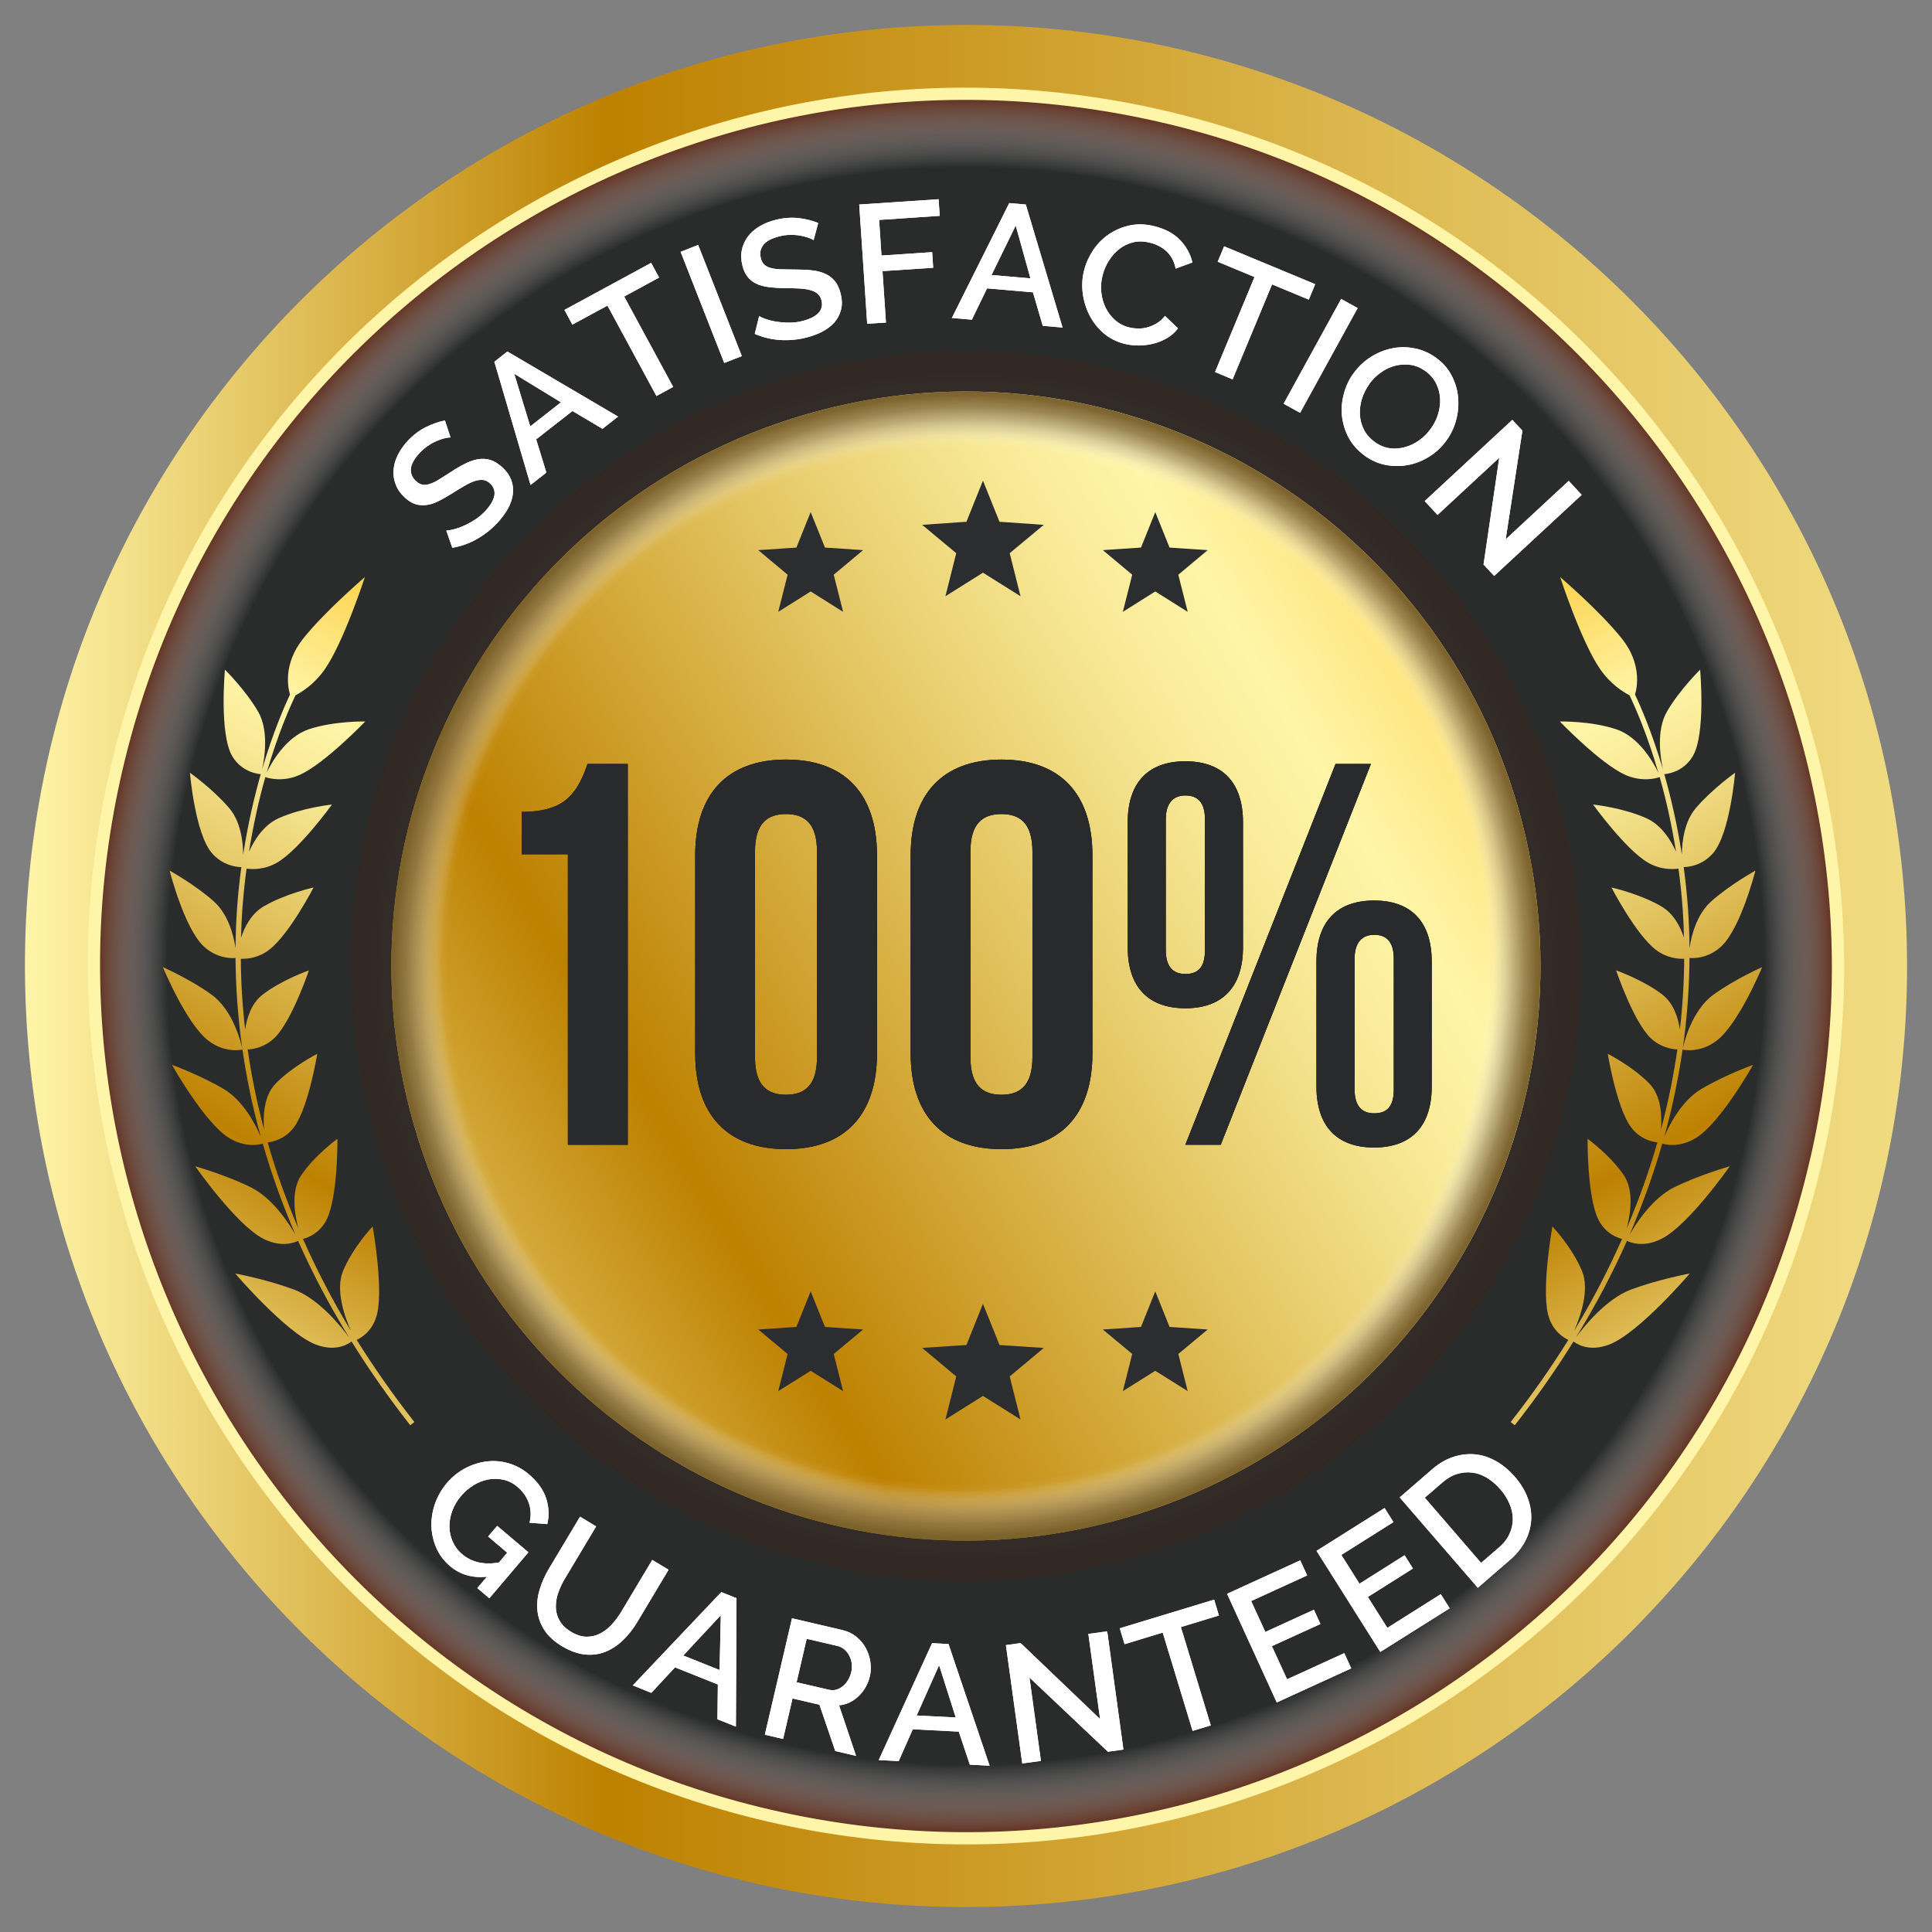 <?xml version="1.0" encoding="UTF-8"?> <svg xmlns="http://www.w3.org/2000/svg" width="113" height="113" viewBox="0 0 113 113" fill="none"><rect x="0" y="0" width="113" height="113" fill="#808080" stroke="none"/><path d="M57.979 111.521C88.366 110.704 112.338 85.408 111.521 55.021C110.704 24.634 85.408 0.662 55.021 1.479C24.634 2.296 0.662 27.592 1.479 57.979C2.296 88.366 27.592 112.338 57.979 111.521Z" fill="url(#paint0_linear_1_389)"></path><path d="M107.408 56.317C107.414 58.405 107.301 60.475 107.062 62.498C106.794 64.777 106.376 67.015 105.809 69.192C105.57 70.129 105.308 71.054 105.016 71.967C104.479 73.667 103.852 75.332 103.142 76.943C101.603 80.451 99.676 83.751 97.426 86.794C95.511 89.377 93.357 91.77 91 93.935C81.973 102.259 69.927 107.36 56.687 107.408C43.43 107.455 31.336 102.432 22.249 94.156C19.91 92.032 17.78 89.693 15.871 87.169C12.309 82.456 9.546 77.116 7.792 71.329C6.969 68.626 6.366 65.833 5.996 62.964C5.734 60.905 5.596 58.805 5.59 56.675C5.483 28.561 28.197 5.691 56.317 5.59C84.431 5.489 107.307 28.197 107.408 56.317Z" fill="#292C2B"></path><path style="mix-blend-mode:multiply" d="M106.179 68.035C99.622 96.227 71.013 113.309 43.083 105.713C16.765 98.553 0.632 71.537 6.813 44.969C13.37 16.783 41.98 -0.305 69.909 7.29C96.227 14.45 112.36 41.466 106.185 68.035H106.179Z" fill="url(#paint1_radial_1_389)"></path><path d="M106.179 68.035C99.622 96.227 71.012 113.309 43.083 105.713C16.765 98.553 0.632 71.537 6.813 44.969C13.37 16.783 41.98 -0.305 69.909 7.29C96.227 14.45 112.36 41.466 106.185 68.035H106.179Z" stroke="url(#paint2_radial_1_389)" stroke-width="0.715" stroke-miterlimit="10"></path><path style="mix-blend-mode:multiply" opacity="0.18" d="M67.193 90.837C86.153 84.928 96.734 64.767 90.825 45.806C84.915 26.846 64.754 16.265 45.794 22.175C26.833 28.084 16.253 48.245 22.162 67.206C28.071 86.166 48.232 96.746 67.193 90.837Z" fill="url(#paint3_radial_1_389)"></path><path d="M65.812 88.783C83.64 83.638 93.921 65.014 88.775 47.187C83.629 29.359 65.006 19.079 47.178 24.224C29.351 29.37 19.07 47.993 24.216 65.821C29.361 83.648 47.985 93.929 65.812 88.783Z" fill="url(#paint4_linear_1_389)"></path><path style="mix-blend-mode:multiply" d="M65.812 88.783C83.64 83.638 93.921 65.014 88.775 47.187C83.629 29.359 65.006 19.079 47.178 24.224C29.351 29.37 19.07 47.993 24.216 65.821C29.361 83.648 47.985 93.929 65.812 88.783Z" fill="url(#paint5_radial_1_389)"></path><path d="M57.492 81.645L55.297 83.023L55.929 80.505L53.936 78.84L56.526 78.667L57.492 76.257L58.459 78.667L61.048 78.84L59.056 80.505L59.688 83.023L57.492 81.645Z" fill="#2B2D2E"></path><path d="M47.415 80.177L45.518 81.364L46.067 79.192L44.348 77.76L46.58 77.611L47.415 75.529L48.251 77.611L50.482 77.76L48.764 79.192L49.312 81.364L47.415 80.177Z" fill="#2B2D2E"></path><path d="M67.57 80.177L65.673 81.364L66.222 79.192L64.503 77.76L66.735 77.611L67.57 75.529L68.405 77.611L70.637 77.76L68.918 79.192L69.467 81.364L67.57 80.177Z" fill="#2B2D2E"></path><path d="M57.492 33.495L55.297 34.873L55.929 32.355L53.936 30.697L56.526 30.518L57.492 28.113L58.459 30.518L61.048 30.697L59.056 32.355L59.688 34.873L57.492 33.495Z" fill="#2B2D2E"></path><path d="M47.415 34.593L45.518 35.786L46.067 33.614L44.348 32.176L46.58 32.027L47.415 29.951L48.251 32.027L50.482 32.176L48.764 33.614L49.312 35.786L47.415 34.593Z" fill="#2B2D2E"></path><path d="M67.57 34.593L65.673 35.786L66.222 33.614L64.503 32.176L66.735 32.027L67.57 29.951L68.405 32.027L70.637 32.176L68.918 33.614L69.467 35.786L67.57 34.593Z" fill="#2B2D2E"></path><path d="M20.858 78.369C21.073 78.274 21.831 77.868 22.064 76.812C22.422 75.213 21.795 71.734 21.795 71.734C21.795 71.734 20.65 72.934 20.065 74.336C19.605 75.433 20.154 76.997 20.518 77.826C19.415 76.006 18.496 74.216 17.72 72.462C17.953 72.409 18.74 72.152 19.146 71.245C19.767 69.867 19.737 66.609 19.737 66.609C19.737 66.609 18.412 67.558 17.613 68.745C17.004 69.652 17.237 71.048 17.451 71.854C16.718 70.129 16.121 68.447 15.656 66.818C15.918 66.788 16.7 66.639 17.231 65.881C18.06 64.694 18.555 61.639 18.555 61.639C18.555 61.639 17.094 62.373 16.115 63.387C15.423 64.103 15.381 65.29 15.447 66.066C15.011 64.443 14.701 62.874 14.486 61.383C14.826 61.365 15.518 61.251 16.091 60.672C17.099 59.64 18.066 56.758 18.066 56.758C18.066 56.758 16.497 57.301 15.363 58.172C14.707 58.68 14.438 59.521 14.337 60.219C14.17 58.757 14.092 57.373 14.086 56.078C14.438 56.09 15.125 56.036 15.757 55.541C16.927 54.64 18.34 51.908 18.34 51.908C18.34 51.908 16.688 52.272 15.417 53.017C14.707 53.435 14.313 54.193 14.098 54.843C14.11 54.294 14.134 53.757 14.17 53.244C14.23 52.397 14.313 51.586 14.421 50.804C14.755 50.852 15.483 50.882 16.228 50.44C17.541 49.658 19.415 47.057 19.415 47.057C19.415 47.057 17.696 47.23 16.3 47.856C15.423 48.25 14.874 49.127 14.564 49.813C14.826 48.179 15.16 46.711 15.518 45.452C15.691 45.512 16.545 45.768 17.547 45.315C19.003 44.653 21.36 42.2 21.36 42.2C21.36 42.2 19.593 42.153 18.078 42.648C16.73 43.089 15.882 44.599 15.596 45.196C16.264 42.898 16.968 41.323 17.285 40.667C17.66 40.47 18.382 40.023 18.985 39.163C20.089 37.594 21.342 33.752 21.342 33.752C21.342 33.752 18.979 35.774 17.72 37.367C16.58 38.805 16.825 40.166 16.962 40.625C16.628 41.329 15.966 42.845 15.328 45.005C15.471 44.36 15.745 42.719 15.083 41.598C14.331 40.321 13.156 39.169 13.156 39.169C13.156 39.169 12.81 42.946 13.591 44.241C14.176 45.213 15.184 45.273 15.25 45.279C14.868 46.627 14.498 48.203 14.224 49.981C14.212 49.223 14.081 48.053 13.406 47.266C12.458 46.15 11.109 45.196 11.109 45.196C11.109 45.196 11.402 48.716 12.38 49.879C13.024 50.643 13.872 50.714 14.116 50.714C14.009 51.508 13.919 52.337 13.86 53.203C13.812 53.918 13.782 54.67 13.776 55.458C13.669 54.73 13.358 53.489 12.517 52.731C11.402 51.735 9.922 50.923 9.922 50.923C9.922 50.923 10.775 54.294 11.921 55.356C12.684 56.066 13.55 56.054 13.776 56.031C13.788 57.665 13.902 59.443 14.17 61.329C14.098 60.995 13.645 59.091 12.368 58.172C11.115 57.266 9.528 56.568 9.528 56.568C9.528 56.568 10.894 59.879 12.189 60.869C13.185 61.627 14.164 61.389 14.182 61.389C14.415 63.011 14.761 64.712 15.25 66.484C14.958 65.798 14.248 64.396 13.108 63.709C11.73 62.886 10.059 62.283 10.059 62.283C10.059 62.283 11.927 65.619 13.358 66.531C14.343 67.158 15.184 66.943 15.369 66.889C15.864 68.614 16.497 70.398 17.29 72.236C16.915 71.573 15.948 70.07 14.659 69.437C13.162 68.703 11.419 68.214 11.419 68.214C11.419 68.214 13.8 71.615 15.375 72.438C16.479 73.017 17.29 72.647 17.434 72.576C18.251 74.413 19.235 76.299 20.411 78.214C19.963 77.605 18.657 75.965 17.189 75.422C15.566 74.819 13.758 74.485 13.758 74.485C13.758 74.485 16.712 77.945 18.448 78.632C19.731 79.133 20.488 78.518 20.56 78.459C21.562 80.075 22.702 81.71 23.997 83.363L24.235 83.172C22.965 81.549 21.843 79.944 20.852 78.351L20.858 78.369Z" fill="url(#paint6_linear_1_389)"></path><path d="M91.734 78.369C91.519 78.274 90.762 77.868 90.529 76.812C90.171 75.213 90.797 71.734 90.797 71.734C90.797 71.734 91.943 72.934 92.528 74.336C92.987 75.433 92.438 76.997 92.074 77.826C93.178 76.006 94.097 74.216 94.873 72.462C94.64 72.409 93.852 72.152 93.447 71.245C92.826 69.867 92.856 66.609 92.856 66.609C92.856 66.609 94.18 67.558 94.98 68.745C95.588 69.652 95.356 71.048 95.141 71.854C95.875 70.129 96.472 68.447 96.937 66.818C96.674 66.788 95.893 66.639 95.362 65.881C94.532 64.694 94.037 61.639 94.037 61.639C94.037 61.639 95.499 62.373 96.478 63.387C97.17 64.103 97.211 65.29 97.146 66.066C97.581 64.443 97.892 62.874 98.106 61.383C97.766 61.365 97.074 61.251 96.501 60.672C95.493 59.64 94.526 56.758 94.526 56.758C94.526 56.758 96.096 57.301 97.229 58.172C97.886 58.68 98.154 59.521 98.255 60.219C98.423 58.757 98.5 57.373 98.506 56.078C98.154 56.09 97.468 56.036 96.835 55.541C95.666 54.64 94.252 51.908 94.252 51.908C94.252 51.908 95.905 52.272 97.176 53.017C97.886 53.435 98.279 54.193 98.494 54.843C98.482 54.294 98.458 53.757 98.423 53.244C98.363 52.397 98.279 51.586 98.172 50.804C97.838 50.852 97.11 50.882 96.364 50.44C95.052 49.658 93.178 47.057 93.178 47.057C93.178 47.057 94.896 47.23 96.293 47.856C97.17 48.25 97.719 49.127 98.029 49.813C97.766 48.179 97.432 46.711 97.074 45.452C96.901 45.512 96.048 45.768 95.046 45.315C93.59 44.653 91.233 42.2 91.233 42.2C91.233 42.2 92.999 42.153 94.515 42.648C95.863 43.089 96.71 44.599 96.997 45.196C96.328 42.898 95.624 41.323 95.308 40.667C94.932 40.47 94.21 40.023 93.608 39.163C92.504 37.594 91.251 33.752 91.251 33.752C91.251 33.752 93.614 35.774 94.873 37.367C96.012 38.805 95.767 40.166 95.63 40.625C95.964 41.329 96.627 42.845 97.265 45.005C97.122 44.36 96.847 42.719 97.51 41.598C98.261 40.321 99.437 39.169 99.437 39.169C99.437 39.169 99.783 42.946 99.001 44.241C98.417 45.213 97.408 45.273 97.343 45.279C97.725 46.627 98.094 48.203 98.369 49.981C98.381 49.223 98.512 48.053 99.186 47.266C100.135 46.15 101.483 45.196 101.483 45.196C101.483 45.196 101.191 48.716 100.213 49.879C99.568 50.643 98.721 50.714 98.476 50.714C98.584 51.508 98.673 52.337 98.733 53.203C98.781 53.918 98.81 54.67 98.816 55.458C98.924 54.73 99.234 53.489 100.075 52.731C101.191 51.735 102.671 50.923 102.671 50.923C102.671 50.923 101.818 54.294 100.672 55.356C99.908 56.066 99.043 56.054 98.816 56.031C98.805 57.665 98.691 59.443 98.423 61.329C98.494 60.995 98.948 59.091 100.224 58.172C101.477 57.266 103.065 56.568 103.065 56.568C103.065 56.568 101.698 59.879 100.403 60.869C99.407 61.627 98.429 61.389 98.411 61.389C98.178 63.011 97.832 64.712 97.343 66.484C97.635 65.798 98.345 64.396 99.485 63.709C100.863 62.886 102.534 62.283 102.534 62.283C102.534 62.283 100.666 65.619 99.234 66.531C98.25 67.158 97.408 66.943 97.223 66.889C96.728 68.614 96.096 70.398 95.302 72.236C95.678 71.573 96.645 70.07 97.933 69.437C99.431 68.703 101.173 68.214 101.173 68.214C101.173 68.214 98.793 71.615 97.217 72.438C96.114 73.017 95.302 72.647 95.159 72.576C94.342 74.413 93.357 76.299 92.182 78.214C92.629 77.605 93.936 75.965 95.404 75.422C97.026 74.819 98.834 74.485 98.834 74.485C98.834 74.485 95.881 77.945 94.145 78.632C92.862 79.133 92.104 78.518 92.032 78.459C91.03 80.075 89.891 81.71 88.596 83.363L88.357 83.172C89.628 81.549 90.75 79.944 91.74 78.351L91.734 78.369Z" fill="url(#paint7_linear_1_389)"></path><path d="M30.506 47.487C31.872 47.487 32.702 47.17 33.245 46.657C33.788 46.15 34.104 45.446 34.361 44.682H36.717V66.955H33.215V49.963H30.512V47.481L30.506 47.487Z" fill="black"></path><path d="M40.661 50.028C40.661 46.431 42.541 44.426 45.977 44.426C49.414 44.426 51.294 46.431 51.294 50.028V61.609C51.294 65.207 49.414 67.212 45.977 67.212C42.541 67.212 40.661 65.207 40.661 61.609V50.028ZM44.158 61.836C44.158 63.459 44.856 64.031 45.971 64.031C47.087 64.031 47.785 63.459 47.785 61.836V49.807C47.785 48.185 47.087 47.612 45.971 47.612C44.856 47.612 44.158 48.185 44.158 49.807V61.836Z" fill="black"></path><path d="M53.263 50.028C53.263 46.431 55.142 44.426 58.579 44.426C62.015 44.426 63.895 46.431 63.895 50.028V61.609C63.895 65.207 62.015 67.212 58.579 67.212C55.142 67.212 53.263 65.207 53.263 61.609V50.028ZM56.759 61.836C56.759 63.459 57.457 64.031 58.573 64.031C59.688 64.031 60.386 63.459 60.386 61.836V49.807C60.386 48.185 59.688 47.612 58.573 47.612C57.457 47.612 56.759 48.185 56.759 49.807V61.836Z" fill="black"></path><path d="M65.959 48.089C65.959 45.798 67.135 44.527 69.33 44.527C71.526 44.527 72.701 45.798 72.701 48.089V55.41C72.701 57.701 71.526 58.972 69.33 58.972C67.135 58.972 65.959 57.701 65.959 55.41V48.089ZM68.185 55.565C68.185 56.49 68.567 56.967 69.33 56.967C70.094 56.967 70.476 56.556 70.476 55.565V47.928C70.476 46.944 70.064 46.526 69.33 46.526C68.596 46.526 68.185 47.003 68.185 47.928V55.565ZM78.113 44.682H80.183L71.4 66.955H69.33L78.113 44.682ZM76.997 56.233C76.997 53.942 78.172 52.671 80.368 52.671C82.564 52.671 83.739 53.942 83.739 56.233V63.554C83.739 65.845 82.564 67.116 80.368 67.116C78.172 67.116 76.997 65.845 76.997 63.554V56.233ZM79.228 63.715C79.228 64.64 79.61 65.117 80.374 65.117C81.138 65.117 81.52 64.706 81.52 63.715V56.078C81.52 55.094 81.108 54.676 80.374 54.676C79.64 54.676 79.228 55.153 79.228 56.078V63.715Z" fill="black"></path><path d="M30.506 47.487C31.872 47.487 32.702 47.17 33.245 46.657C33.788 46.15 34.104 45.446 34.361 44.682H36.717V66.955H33.215V49.963H30.512V47.481L30.506 47.487Z" fill="#282A2C"></path><path d="M40.661 50.028C40.661 46.431 42.541 44.426 45.977 44.426C49.414 44.426 51.294 46.431 51.294 50.028V61.609C51.294 65.207 49.414 67.212 45.977 67.212C42.541 67.212 40.661 65.207 40.661 61.609V50.028ZM44.158 61.836C44.158 63.459 44.856 64.031 45.971 64.031C47.087 64.031 47.785 63.459 47.785 61.836V49.807C47.785 48.185 47.087 47.612 45.971 47.612C44.856 47.612 44.158 48.185 44.158 49.807V61.836Z" fill="#282A2C"></path><path d="M53.263 50.028C53.263 46.431 55.142 44.426 58.579 44.426C62.015 44.426 63.895 46.431 63.895 50.028V61.609C63.895 65.207 62.015 67.212 58.579 67.212C55.142 67.212 53.263 65.207 53.263 61.609V50.028ZM56.759 61.836C56.759 63.459 57.457 64.031 58.573 64.031C59.688 64.031 60.386 63.459 60.386 61.836V49.807C60.386 48.185 59.688 47.612 58.573 47.612C57.457 47.612 56.759 48.185 56.759 49.807V61.836Z" fill="#282A2C"></path><path d="M65.959 48.089C65.959 45.798 67.135 44.527 69.33 44.527C71.526 44.527 72.701 45.798 72.701 48.089V55.41C72.701 57.701 71.526 58.972 69.33 58.972C67.135 58.972 65.959 57.701 65.959 55.41V48.089ZM68.185 55.565C68.185 56.49 68.567 56.967 69.33 56.967C70.094 56.967 70.476 56.556 70.476 55.565V47.928C70.476 46.944 70.064 46.526 69.33 46.526C68.596 46.526 68.185 47.003 68.185 47.928V55.565ZM78.113 44.682H80.183L71.4 66.955H69.33L78.113 44.682ZM76.997 56.233C76.997 53.942 78.172 52.671 80.368 52.671C82.564 52.671 83.739 53.942 83.739 56.233V63.554C83.739 65.845 82.564 67.116 80.368 67.116C78.172 67.116 76.997 65.845 76.997 63.554V56.233ZM79.228 63.715C79.228 64.64 79.61 65.117 80.374 65.117C81.138 65.117 81.52 64.706 81.52 63.715V56.078C81.52 55.094 81.108 54.676 80.374 54.676C79.64 54.676 79.228 55.153 79.228 56.078V63.715Z" fill="#282A2C"></path><path d="M26.354 25.584C26.258 25.584 26.133 25.602 25.99 25.637C25.846 25.673 25.691 25.727 25.524 25.798C25.357 25.87 25.19 25.965 25.017 26.085C24.85 26.198 24.689 26.335 24.546 26.491C24.23 26.831 24.056 27.141 24.033 27.415C24.009 27.69 24.104 27.934 24.331 28.137C24.456 28.257 24.582 28.322 24.707 28.346C24.832 28.37 24.975 28.358 25.136 28.304C25.297 28.256 25.471 28.173 25.662 28.054C25.852 27.934 26.073 27.797 26.324 27.636C26.628 27.433 26.915 27.266 27.183 27.129C27.451 26.992 27.714 26.902 27.959 26.86C28.203 26.819 28.442 26.831 28.675 26.902C28.907 26.974 29.14 27.117 29.373 27.326C29.635 27.564 29.808 27.821 29.91 28.096C30.005 28.37 30.035 28.644 29.993 28.925C29.951 29.205 29.856 29.486 29.701 29.76C29.546 30.035 29.349 30.303 29.11 30.566C28.746 30.953 28.34 31.276 27.887 31.532C27.433 31.789 26.956 31.956 26.455 32.039L26.103 31.031C26.222 31.031 26.378 31.001 26.562 30.953C26.747 30.906 26.944 30.834 27.159 30.739C27.368 30.643 27.583 30.524 27.797 30.387C28.012 30.243 28.209 30.076 28.394 29.879C28.686 29.563 28.86 29.265 28.913 28.99C28.961 28.716 28.877 28.477 28.663 28.274C28.531 28.155 28.394 28.084 28.245 28.072C28.096 28.06 27.935 28.078 27.762 28.137C27.583 28.197 27.392 28.286 27.177 28.412C26.962 28.537 26.724 28.68 26.461 28.847C26.157 29.038 25.882 29.193 25.632 29.319C25.381 29.444 25.142 29.515 24.922 29.539C24.701 29.569 24.486 29.545 24.283 29.48C24.08 29.414 23.878 29.289 23.675 29.098C23.424 28.865 23.245 28.614 23.144 28.334C23.036 28.06 22.994 27.773 23.018 27.487C23.042 27.201 23.12 26.908 23.263 26.622C23.406 26.335 23.597 26.055 23.842 25.792C24.164 25.446 24.516 25.178 24.898 24.987C25.28 24.796 25.655 24.665 26.025 24.593L26.348 25.578L26.354 25.584Z" fill="white"></path><path d="M28.919 21.157L29.677 20.56L36.151 24.366L35.238 25.082L33.483 24.038L31.36 25.697L31.956 27.642L31.031 28.364L28.913 21.151L28.919 21.157ZM32.809 23.531L30.077 21.861L31.013 24.939L32.809 23.531Z" fill="white"></path><path d="M38.549 16.234L36.508 17.344L39.372 22.63L38.394 23.161L35.53 17.875L33.477 18.985L33.012 18.126L38.084 15.375L38.549 16.234Z" fill="white"></path><path d="M42.361 21.234L39.808 14.73L40.834 14.325L43.388 20.828L42.361 21.228V21.234Z" fill="white"></path><path d="M47.594 14.05C47.511 13.997 47.403 13.943 47.26 13.895C47.117 13.848 46.962 13.806 46.777 13.776C46.598 13.746 46.407 13.734 46.198 13.74C45.995 13.74 45.786 13.77 45.584 13.824C45.13 13.937 44.82 14.104 44.647 14.325C44.474 14.546 44.426 14.796 44.498 15.095C44.539 15.262 44.605 15.387 44.7 15.476C44.796 15.566 44.921 15.632 45.082 15.673C45.243 15.715 45.434 15.745 45.661 15.751C45.888 15.757 46.15 15.763 46.443 15.763C46.807 15.763 47.141 15.775 47.445 15.805C47.749 15.834 48.012 15.9 48.239 16.002C48.465 16.097 48.662 16.24 48.817 16.431C48.978 16.616 49.092 16.867 49.169 17.171C49.253 17.517 49.265 17.827 49.193 18.108C49.122 18.388 48.996 18.633 48.811 18.848C48.626 19.062 48.388 19.241 48.107 19.39C47.827 19.54 47.517 19.653 47.171 19.742C46.657 19.874 46.138 19.916 45.619 19.886C45.1 19.85 44.611 19.73 44.146 19.528L44.402 18.489C44.504 18.549 44.647 18.615 44.832 18.674C45.011 18.734 45.219 18.788 45.446 18.818C45.673 18.853 45.918 18.871 46.174 18.871C46.431 18.871 46.687 18.841 46.95 18.77C47.367 18.663 47.678 18.507 47.869 18.305C48.06 18.102 48.119 17.857 48.048 17.571C48.006 17.398 47.928 17.266 47.809 17.171C47.696 17.075 47.547 17.01 47.367 16.962C47.188 16.914 46.974 16.884 46.729 16.873C46.484 16.861 46.204 16.855 45.894 16.849C45.536 16.849 45.214 16.825 44.939 16.789C44.665 16.753 44.426 16.688 44.223 16.586C44.02 16.485 43.853 16.354 43.722 16.186C43.591 16.019 43.489 15.805 43.424 15.536C43.34 15.208 43.328 14.898 43.394 14.605C43.453 14.313 43.579 14.056 43.752 13.824C43.925 13.597 44.151 13.4 44.432 13.233C44.712 13.066 45.023 12.941 45.375 12.857C45.834 12.744 46.276 12.708 46.699 12.756C47.123 12.803 47.511 12.899 47.857 13.042L47.588 14.044L47.594 14.05Z" fill="white"></path><path d="M50.721 18.937L50.255 11.962L54.897 11.652L54.963 12.624L51.419 12.863L51.556 14.945L54.521 14.748L54.581 15.661L51.616 15.858L51.819 18.865L50.721 18.937Z" fill="white"></path><path d="M59.038 11.879L59.998 11.962L62.147 19.158L60.989 19.056L60.416 17.099L57.731 16.867L56.842 18.698L55.673 18.597L59.032 11.873L59.038 11.879ZM60.267 16.276L59.408 13.191L57.994 16.085L60.267 16.282V16.276Z" fill="white"></path><path d="M63.411 15.805C63.513 15.399 63.686 15.011 63.93 14.641C64.175 14.271 64.479 13.961 64.843 13.71C65.207 13.46 65.613 13.287 66.072 13.185C66.532 13.09 67.015 13.102 67.528 13.233C68.149 13.388 68.644 13.651 69.014 14.032C69.384 14.414 69.628 14.856 69.742 15.351L68.763 15.709C68.716 15.482 68.644 15.279 68.548 15.106C68.447 14.933 68.328 14.784 68.19 14.665C68.053 14.546 67.898 14.444 67.737 14.367C67.576 14.289 67.415 14.229 67.254 14.194C66.896 14.104 66.568 14.098 66.263 14.176C65.959 14.253 65.691 14.384 65.452 14.575C65.213 14.766 65.01 14.999 64.843 15.268C64.676 15.536 64.563 15.816 64.485 16.115C64.402 16.443 64.378 16.777 64.414 17.099C64.45 17.427 64.533 17.726 64.67 18.006C64.808 18.281 64.992 18.525 65.225 18.728C65.458 18.931 65.732 19.074 66.055 19.152C66.222 19.193 66.394 19.211 66.579 19.217C66.764 19.217 66.949 19.193 67.134 19.14C67.319 19.086 67.498 19.009 67.671 18.901C67.844 18.794 67.999 18.651 68.137 18.477L68.9 19.205C68.727 19.432 68.519 19.623 68.274 19.766C68.029 19.909 67.767 20.023 67.486 20.094C67.206 20.166 66.92 20.202 66.621 20.208C66.329 20.208 66.049 20.178 65.78 20.112C65.303 19.993 64.891 19.784 64.545 19.486C64.199 19.181 63.924 18.835 63.722 18.436C63.519 18.036 63.387 17.612 63.328 17.153C63.268 16.694 63.298 16.252 63.405 15.816L63.411 15.805Z" fill="white"></path><path d="M76.543 17.523L74.401 16.634L72.093 22.189L71.066 21.759L73.375 16.204L71.221 15.309L71.597 14.408L76.925 16.622L76.549 17.523H76.543Z" fill="white"></path><path d="M75.076 23.615L78.441 17.487L79.407 18.018L76.042 24.146L75.076 23.615Z" fill="white"></path><path d="M79.801 26.634C79.395 26.341 79.091 25.989 78.876 25.59C78.662 25.184 78.536 24.766 78.489 24.325C78.441 23.883 78.489 23.442 78.608 23.006C78.727 22.565 78.918 22.165 79.187 21.807C79.461 21.431 79.795 21.121 80.183 20.876C80.571 20.631 80.983 20.464 81.418 20.375C81.854 20.285 82.295 20.285 82.737 20.375C83.184 20.458 83.602 20.643 83.996 20.93C84.401 21.222 84.706 21.574 84.914 21.986C85.123 22.392 85.249 22.821 85.284 23.263C85.32 23.704 85.284 24.146 85.165 24.581C85.046 25.017 84.855 25.416 84.598 25.768C84.324 26.144 83.996 26.455 83.608 26.699C83.22 26.944 82.808 27.111 82.373 27.195C81.937 27.278 81.496 27.278 81.054 27.195C80.607 27.111 80.195 26.926 79.807 26.646L79.801 26.634ZM80.094 22.463C79.903 22.726 79.753 23.018 79.658 23.328C79.562 23.639 79.521 23.949 79.539 24.253C79.556 24.557 79.634 24.85 79.771 25.124C79.909 25.399 80.117 25.637 80.392 25.84C80.678 26.049 80.977 26.174 81.281 26.216C81.585 26.258 81.889 26.234 82.188 26.15C82.486 26.067 82.76 25.93 83.017 25.745C83.274 25.56 83.494 25.339 83.679 25.082C83.876 24.814 84.025 24.522 84.115 24.211C84.21 23.901 84.246 23.597 84.228 23.293C84.21 22.988 84.133 22.702 83.996 22.427C83.858 22.153 83.656 21.914 83.387 21.717C83.101 21.509 82.802 21.383 82.492 21.341C82.182 21.3 81.883 21.318 81.585 21.395C81.293 21.473 81.012 21.604 80.756 21.795C80.493 21.98 80.272 22.201 80.088 22.457L80.094 22.463Z" fill="white"></path><path d="M87.689 26.771L84.079 30.118L83.328 29.307L88.453 24.557L89.043 25.19L88.065 31.544L91.752 28.125L92.51 28.943L87.391 33.686L86.77 33.018L87.689 26.771Z" fill="white"></path><path d="M26.354 25.584C26.258 25.584 26.133 25.602 25.99 25.637C25.846 25.673 25.691 25.727 25.524 25.798C25.357 25.87 25.19 25.965 25.017 26.085C24.85 26.198 24.689 26.335 24.546 26.491C24.23 26.831 24.056 27.141 24.033 27.415C24.009 27.69 24.104 27.934 24.331 28.137C24.456 28.257 24.582 28.322 24.707 28.346C24.832 28.37 24.975 28.358 25.136 28.304C25.297 28.256 25.471 28.173 25.662 28.054C25.852 27.934 26.073 27.797 26.324 27.636C26.628 27.433 26.915 27.266 27.183 27.129C27.451 26.992 27.714 26.902 27.959 26.86C28.203 26.819 28.442 26.831 28.675 26.902C28.907 26.974 29.14 27.117 29.373 27.326C29.635 27.564 29.808 27.821 29.91 28.096C30.005 28.37 30.035 28.644 29.993 28.925C29.951 29.205 29.856 29.486 29.701 29.76C29.546 30.035 29.349 30.303 29.11 30.566C28.746 30.953 28.34 31.276 27.887 31.532C27.433 31.789 26.956 31.956 26.455 32.039L26.103 31.031C26.222 31.031 26.378 31.001 26.562 30.953C26.747 30.906 26.944 30.834 27.159 30.739C27.368 30.643 27.583 30.524 27.797 30.387C28.012 30.243 28.209 30.076 28.394 29.879C28.686 29.563 28.86 29.265 28.913 28.99C28.961 28.716 28.877 28.477 28.663 28.274C28.531 28.155 28.394 28.084 28.245 28.072C28.096 28.06 27.935 28.078 27.762 28.137C27.583 28.197 27.392 28.286 27.177 28.412C26.962 28.537 26.724 28.68 26.461 28.847C26.157 29.038 25.882 29.193 25.632 29.319C25.381 29.444 25.142 29.515 24.922 29.539C24.701 29.569 24.486 29.545 24.283 29.48C24.08 29.414 23.878 29.289 23.675 29.098C23.424 28.865 23.245 28.614 23.144 28.334C23.036 28.06 22.994 27.773 23.018 27.487C23.042 27.201 23.12 26.908 23.263 26.622C23.406 26.335 23.597 26.055 23.842 25.792C24.164 25.446 24.516 25.178 24.898 24.987C25.28 24.796 25.655 24.665 26.025 24.593L26.348 25.578L26.354 25.584Z" fill="white"></path><path d="M28.919 21.157L29.677 20.56L36.151 24.366L35.238 25.082L33.483 24.038L31.36 25.697L31.956 27.642L31.031 28.364L28.913 21.151L28.919 21.157ZM32.809 23.531L30.077 21.861L31.013 24.939L32.809 23.531Z" fill="white"></path><path d="M38.549 16.234L36.508 17.344L39.372 22.63L38.394 23.161L35.53 17.875L33.477 18.985L33.012 18.126L38.084 15.375L38.549 16.234Z" fill="white"></path><path d="M42.361 21.234L39.808 14.73L40.834 14.325L43.388 20.828L42.361 21.228V21.234Z" fill="white"></path><path d="M47.594 14.05C47.511 13.997 47.403 13.943 47.26 13.895C47.117 13.848 46.962 13.806 46.777 13.776C46.598 13.746 46.407 13.734 46.198 13.74C45.995 13.74 45.786 13.77 45.584 13.824C45.13 13.937 44.82 14.104 44.647 14.325C44.474 14.546 44.426 14.796 44.498 15.095C44.539 15.262 44.605 15.387 44.7 15.476C44.796 15.566 44.921 15.632 45.082 15.673C45.243 15.715 45.434 15.745 45.661 15.751C45.888 15.757 46.15 15.763 46.443 15.763C46.807 15.763 47.141 15.775 47.445 15.805C47.749 15.834 48.012 15.9 48.239 16.002C48.465 16.097 48.662 16.24 48.817 16.431C48.978 16.616 49.092 16.867 49.169 17.171C49.253 17.517 49.265 17.827 49.193 18.108C49.122 18.388 48.996 18.633 48.811 18.848C48.626 19.062 48.388 19.241 48.107 19.39C47.827 19.54 47.517 19.653 47.171 19.742C46.657 19.874 46.138 19.916 45.619 19.886C45.1 19.85 44.611 19.73 44.146 19.528L44.402 18.489C44.504 18.549 44.647 18.615 44.832 18.674C45.011 18.734 45.219 18.788 45.446 18.818C45.673 18.853 45.918 18.871 46.174 18.871C46.431 18.871 46.687 18.841 46.95 18.77C47.367 18.663 47.678 18.507 47.869 18.305C48.06 18.102 48.119 17.857 48.048 17.571C48.006 17.398 47.928 17.266 47.809 17.171C47.696 17.075 47.547 17.01 47.367 16.962C47.188 16.914 46.974 16.884 46.729 16.873C46.484 16.861 46.204 16.855 45.894 16.849C45.536 16.849 45.214 16.825 44.939 16.789C44.665 16.753 44.426 16.688 44.223 16.586C44.02 16.485 43.853 16.354 43.722 16.186C43.591 16.019 43.489 15.805 43.424 15.536C43.34 15.208 43.328 14.898 43.394 14.605C43.453 14.313 43.579 14.056 43.752 13.824C43.925 13.597 44.151 13.4 44.432 13.233C44.712 13.066 45.023 12.941 45.375 12.857C45.834 12.744 46.276 12.708 46.699 12.756C47.123 12.803 47.511 12.899 47.857 13.042L47.588 14.044L47.594 14.05Z" fill="white"></path><path d="M50.721 18.937L50.255 11.962L54.897 11.652L54.963 12.624L51.419 12.863L51.556 14.945L54.521 14.748L54.581 15.661L51.616 15.858L51.819 18.865L50.721 18.937Z" fill="white"></path><path d="M59.038 11.879L59.998 11.962L62.147 19.158L60.989 19.056L60.416 17.099L57.731 16.867L56.842 18.698L55.673 18.597L59.032 11.873L59.038 11.879ZM60.267 16.276L59.408 13.191L57.994 16.085L60.267 16.282V16.276Z" fill="white"></path><path d="M63.411 15.805C63.513 15.399 63.686 15.011 63.93 14.641C64.175 14.271 64.479 13.961 64.843 13.71C65.207 13.46 65.613 13.287 66.072 13.185C66.532 13.09 67.015 13.102 67.528 13.233C68.149 13.388 68.644 13.651 69.014 14.032C69.384 14.414 69.628 14.856 69.742 15.351L68.763 15.709C68.716 15.482 68.644 15.279 68.548 15.106C68.447 14.933 68.328 14.784 68.19 14.665C68.053 14.546 67.898 14.444 67.737 14.367C67.576 14.289 67.415 14.229 67.254 14.194C66.896 14.104 66.568 14.098 66.263 14.176C65.959 14.253 65.691 14.384 65.452 14.575C65.213 14.766 65.01 14.999 64.843 15.268C64.676 15.536 64.563 15.816 64.485 16.115C64.402 16.443 64.378 16.777 64.414 17.099C64.45 17.427 64.533 17.726 64.67 18.006C64.808 18.281 64.992 18.525 65.225 18.728C65.458 18.931 65.732 19.074 66.055 19.152C66.222 19.193 66.394 19.211 66.579 19.217C66.764 19.217 66.949 19.193 67.134 19.14C67.319 19.086 67.498 19.009 67.671 18.901C67.844 18.794 67.999 18.651 68.137 18.477L68.9 19.205C68.727 19.432 68.519 19.623 68.274 19.766C68.029 19.909 67.767 20.023 67.486 20.094C67.206 20.166 66.92 20.202 66.621 20.208C66.329 20.208 66.049 20.178 65.78 20.112C65.303 19.993 64.891 19.784 64.545 19.486C64.199 19.181 63.924 18.835 63.722 18.436C63.519 18.036 63.387 17.612 63.328 17.153C63.268 16.694 63.298 16.252 63.405 15.816L63.411 15.805Z" fill="white"></path><path d="M76.543 17.523L74.401 16.634L72.093 22.189L71.066 21.759L73.375 16.204L71.221 15.309L71.597 14.408L76.925 16.622L76.549 17.523H76.543Z" fill="white"></path><path d="M75.076 23.615L78.441 17.487L79.407 18.018L76.042 24.146L75.076 23.615Z" fill="white"></path><path d="M79.801 26.634C79.395 26.341 79.091 25.989 78.876 25.59C78.662 25.184 78.536 24.766 78.489 24.325C78.441 23.883 78.489 23.442 78.608 23.006C78.727 22.565 78.918 22.165 79.187 21.807C79.461 21.431 79.795 21.121 80.183 20.876C80.571 20.631 80.983 20.464 81.418 20.375C81.854 20.285 82.295 20.285 82.737 20.375C83.184 20.458 83.602 20.643 83.996 20.93C84.401 21.222 84.706 21.574 84.914 21.986C85.123 22.392 85.249 22.821 85.284 23.263C85.32 23.704 85.284 24.146 85.165 24.581C85.046 25.017 84.855 25.416 84.598 25.768C84.324 26.144 83.996 26.455 83.608 26.699C83.22 26.944 82.808 27.111 82.373 27.195C81.937 27.278 81.496 27.278 81.054 27.195C80.607 27.111 80.195 26.926 79.807 26.646L79.801 26.634ZM80.094 22.463C79.903 22.726 79.753 23.018 79.658 23.328C79.562 23.639 79.521 23.949 79.539 24.253C79.556 24.557 79.634 24.85 79.771 25.124C79.909 25.399 80.117 25.637 80.392 25.84C80.678 26.049 80.977 26.174 81.281 26.216C81.585 26.258 81.889 26.234 82.188 26.15C82.486 26.067 82.76 25.93 83.017 25.745C83.274 25.56 83.494 25.339 83.679 25.082C83.876 24.814 84.025 24.522 84.115 24.211C84.21 23.901 84.246 23.597 84.228 23.293C84.21 22.988 84.133 22.702 83.996 22.427C83.858 22.153 83.656 21.914 83.387 21.717C83.101 21.509 82.802 21.383 82.492 21.341C82.182 21.3 81.883 21.318 81.585 21.395C81.293 21.473 81.012 21.604 80.756 21.795C80.493 21.98 80.272 22.201 80.088 22.457L80.094 22.463Z" fill="white"></path><path d="M87.689 26.771L84.079 30.118L83.328 29.307L88.453 24.557L89.043 25.19L88.065 31.544L91.752 28.125L92.51 28.943L87.391 33.686L86.77 33.018L87.689 26.771Z" fill="white"></path><path d="M28.472 92.223C27.625 92.307 26.915 92.098 26.324 91.603C25.966 91.298 25.703 90.946 25.524 90.541C25.345 90.135 25.25 89.711 25.232 89.27C25.22 88.828 25.292 88.387 25.441 87.951C25.596 87.516 25.823 87.116 26.127 86.752C26.431 86.394 26.789 86.102 27.189 85.887C27.595 85.672 28.012 85.535 28.442 85.481C28.872 85.427 29.307 85.457 29.737 85.582C30.166 85.708 30.566 85.917 30.93 86.227C31.443 86.662 31.777 87.128 31.944 87.635C32.105 88.142 32.129 88.643 32.01 89.144L30.972 89.061C31.073 88.649 31.055 88.261 30.924 87.897C30.793 87.534 30.572 87.223 30.268 86.967C30.017 86.752 29.743 86.615 29.45 86.549C29.152 86.483 28.86 86.478 28.561 86.531C28.263 86.585 27.977 86.698 27.702 86.865C27.428 87.038 27.177 87.247 26.962 87.504C26.735 87.772 26.562 88.065 26.449 88.375C26.336 88.685 26.282 88.989 26.288 89.294C26.288 89.598 26.354 89.89 26.479 90.171C26.604 90.451 26.783 90.696 27.034 90.905C27.302 91.131 27.619 91.292 27.971 91.376C28.323 91.46 28.728 91.465 29.182 91.388L29.665 90.815L28.549 89.866L29.08 89.246L30.906 90.791L28.621 93.482L27.917 92.885L28.478 92.223H28.472Z" fill="white"></path><path d="M33.406 95.445C33.722 95.636 34.02 95.725 34.301 95.731C34.581 95.731 34.85 95.672 35.094 95.546C35.339 95.421 35.566 95.248 35.775 95.021C35.983 94.795 36.168 94.55 36.329 94.281L38.149 91.239L39.104 91.811L37.284 94.854C37.039 95.266 36.759 95.624 36.443 95.928C36.127 96.233 35.786 96.459 35.417 96.609C35.047 96.758 34.647 96.811 34.223 96.77C33.8 96.728 33.358 96.573 32.893 96.298C32.415 96.012 32.057 95.684 31.831 95.326C31.598 94.962 31.467 94.58 31.431 94.18C31.395 93.78 31.437 93.375 31.568 92.957C31.694 92.545 31.872 92.14 32.105 91.752L33.925 88.709L34.868 89.276L33.048 92.319C32.881 92.593 32.749 92.874 32.648 93.166C32.547 93.452 32.505 93.739 32.511 94.013C32.517 94.287 32.588 94.55 32.732 94.795C32.869 95.039 33.096 95.26 33.406 95.445Z" fill="white"></path><path d="M42.183 93.118L43.078 93.476L43.042 100.988L41.962 100.558L41.986 98.524L39.48 97.521L38.096 99.013L37.01 98.577L42.183 93.124V93.118ZM42.087 97.677L42.159 94.472L39.963 96.829L42.081 97.677H42.087Z" fill="white"></path><path d="M44.736 101.459L46.323 94.651L49.283 95.344C49.587 95.415 49.855 95.546 50.088 95.731C50.315 95.922 50.5 96.137 50.637 96.388C50.774 96.638 50.864 96.907 50.906 97.199C50.947 97.492 50.941 97.772 50.876 98.046C50.822 98.279 50.739 98.488 50.625 98.685C50.512 98.882 50.374 99.055 50.219 99.204C50.064 99.359 49.885 99.478 49.688 99.574C49.492 99.669 49.289 99.723 49.074 99.741L50.07 102.7L48.853 102.414L47.928 99.705L46.353 99.341L45.804 101.71L44.73 101.459H44.736ZM46.586 98.392L48.465 98.828C48.62 98.864 48.764 98.864 48.907 98.828C49.044 98.792 49.175 98.721 49.295 98.625C49.414 98.53 49.515 98.41 49.599 98.267C49.688 98.124 49.748 97.969 49.79 97.796C49.832 97.623 49.837 97.45 49.814 97.283C49.79 97.116 49.742 96.96 49.664 96.823C49.593 96.686 49.497 96.567 49.384 96.471C49.271 96.376 49.139 96.31 49.002 96.274L47.182 95.851L46.592 98.392H46.586Z" fill="white"></path><path d="M54.515 96.107L55.476 96.155L57.88 103.273L56.723 103.213L56.078 101.28L53.388 101.143L52.564 103.004L51.395 102.945L54.515 96.107ZM55.9 100.451L54.927 97.396L53.614 100.337L55.894 100.451H55.9Z" fill="white"></path><path d="M60.213 98.118L60.882 102.993L59.79 103.142L58.835 96.221L59.694 96.101L64.342 100.546L63.656 95.564L64.76 95.415L65.708 102.33L64.801 102.456L60.213 98.118Z" fill="white"></path><path d="M71.287 94.49L69.068 95.165L70.816 100.916L69.754 101.238L68.005 95.487L65.774 96.167L65.494 95.236L71.013 93.56L71.293 94.49H71.287Z" fill="white"></path><path d="M78.626 96.692L79.032 97.581L74.676 99.574L71.77 93.219L76.048 91.263L76.454 92.145L73.178 93.643L74.008 95.451L76.848 94.15L77.23 94.986L74.39 96.28L75.279 98.219L78.632 96.686L78.626 96.692Z" fill="white"></path><path d="M84.27 93.243L84.789 94.067L80.732 96.62L77.003 90.708L80.982 88.202L81.501 89.025L78.453 90.946L79.515 92.629L82.152 90.964L82.641 91.74L80.004 93.404L81.144 95.212L84.264 93.243H84.27Z" fill="white"></path><path d="M86.436 92.868L81.866 87.581L83.739 85.958C84.163 85.588 84.598 85.338 85.04 85.201C85.481 85.063 85.911 85.022 86.335 85.069C86.758 85.117 87.158 85.26 87.546 85.487C87.933 85.714 88.28 86.006 88.596 86.37C88.942 86.77 89.198 87.187 89.353 87.617C89.515 88.046 89.58 88.476 89.556 88.9C89.532 89.323 89.419 89.735 89.21 90.135C89.001 90.535 88.703 90.904 88.309 91.245L86.436 92.868ZM87.749 87.104C87.51 86.829 87.247 86.603 86.973 86.436C86.692 86.269 86.412 86.167 86.114 86.131C85.821 86.096 85.529 86.119 85.231 86.209C84.932 86.298 84.652 86.46 84.377 86.698L83.333 87.599L86.627 91.412L87.671 90.511C87.951 90.272 88.154 90.01 88.285 89.723C88.417 89.437 88.482 89.15 88.482 88.852C88.482 88.554 88.417 88.255 88.291 87.957C88.166 87.659 87.981 87.372 87.749 87.098V87.104Z" fill="white"></path><path d="M28.472 92.223C27.625 92.307 26.915 92.098 26.324 91.603C25.966 91.298 25.703 90.946 25.524 90.541C25.345 90.135 25.25 89.711 25.232 89.27C25.22 88.828 25.292 88.387 25.441 87.951C25.596 87.516 25.823 87.116 26.127 86.752C26.431 86.394 26.789 86.102 27.189 85.887C27.595 85.672 28.012 85.535 28.442 85.481C28.872 85.427 29.307 85.457 29.737 85.582C30.166 85.708 30.566 85.917 30.93 86.227C31.443 86.662 31.777 87.128 31.944 87.635C32.105 88.142 32.129 88.643 32.01 89.144L30.972 89.061C31.073 88.649 31.055 88.261 30.924 87.897C30.793 87.534 30.572 87.223 30.268 86.967C30.017 86.752 29.743 86.615 29.45 86.549C29.152 86.483 28.86 86.478 28.561 86.531C28.263 86.585 27.977 86.698 27.702 86.865C27.428 87.038 27.177 87.247 26.962 87.504C26.735 87.772 26.562 88.065 26.449 88.375C26.336 88.685 26.282 88.989 26.288 89.294C26.288 89.598 26.354 89.89 26.479 90.171C26.604 90.451 26.783 90.696 27.034 90.905C27.302 91.131 27.619 91.292 27.971 91.376C28.323 91.46 28.728 91.465 29.182 91.388L29.665 90.815L28.549 89.866L29.08 89.246L30.906 90.791L28.621 93.482L27.917 92.885L28.478 92.223H28.472Z" fill="white"></path><path d="M33.406 95.445C33.722 95.636 34.02 95.725 34.301 95.731C34.581 95.731 34.85 95.672 35.094 95.546C35.339 95.421 35.566 95.248 35.775 95.021C35.983 94.795 36.168 94.55 36.329 94.281L38.149 91.239L39.104 91.811L37.284 94.854C37.039 95.266 36.759 95.624 36.443 95.928C36.127 96.233 35.786 96.459 35.417 96.609C35.047 96.758 34.647 96.811 34.223 96.77C33.8 96.728 33.358 96.573 32.893 96.298C32.415 96.012 32.057 95.684 31.831 95.326C31.598 94.962 31.467 94.58 31.431 94.18C31.395 93.78 31.437 93.375 31.568 92.957C31.694 92.545 31.872 92.14 32.105 91.752L33.925 88.709L34.868 89.276L33.048 92.319C32.881 92.593 32.749 92.874 32.648 93.166C32.547 93.452 32.505 93.739 32.511 94.013C32.517 94.287 32.588 94.55 32.732 94.795C32.869 95.039 33.096 95.26 33.406 95.445Z" fill="white"></path><path d="M42.183 93.118L43.078 93.476L43.042 100.988L41.962 100.558L41.986 98.524L39.48 97.521L38.096 99.013L37.01 98.577L42.183 93.124V93.118ZM42.087 97.677L42.159 94.472L39.963 96.829L42.081 97.677H42.087Z" fill="white"></path><path d="M44.736 101.459L46.323 94.651L49.283 95.344C49.587 95.415 49.855 95.546 50.088 95.731C50.315 95.922 50.5 96.137 50.637 96.388C50.774 96.638 50.864 96.907 50.906 97.199C50.947 97.492 50.941 97.772 50.876 98.046C50.822 98.279 50.739 98.488 50.625 98.685C50.512 98.882 50.374 99.055 50.219 99.204C50.064 99.359 49.885 99.478 49.688 99.574C49.492 99.669 49.289 99.723 49.074 99.741L50.07 102.7L48.853 102.414L47.928 99.705L46.353 99.341L45.804 101.71L44.73 101.459H44.736ZM46.586 98.392L48.465 98.828C48.62 98.864 48.764 98.864 48.907 98.828C49.044 98.792 49.175 98.721 49.295 98.625C49.414 98.53 49.515 98.41 49.599 98.267C49.688 98.124 49.748 97.969 49.79 97.796C49.832 97.623 49.837 97.45 49.814 97.283C49.79 97.116 49.742 96.96 49.664 96.823C49.593 96.686 49.497 96.567 49.384 96.471C49.271 96.376 49.139 96.31 49.002 96.274L47.182 95.851L46.592 98.392H46.586Z" fill="white"></path><path d="M54.515 96.107L55.476 96.155L57.88 103.273L56.723 103.213L56.078 101.28L53.388 101.143L52.564 103.004L51.395 102.945L54.515 96.107ZM55.9 100.451L54.927 97.396L53.614 100.337L55.894 100.451H55.9Z" fill="white"></path><path d="M60.213 98.118L60.882 102.993L59.79 103.142L58.835 96.221L59.694 96.101L64.342 100.546L63.656 95.564L64.76 95.415L65.708 102.33L64.801 102.456L60.213 98.118Z" fill="white"></path><path d="M71.287 94.49L69.068 95.165L70.816 100.916L69.754 101.238L68.005 95.487L65.774 96.167L65.494 95.236L71.013 93.56L71.293 94.49H71.287Z" fill="white"></path><path d="M78.626 96.692L79.032 97.581L74.676 99.574L71.77 93.219L76.048 91.263L76.454 92.145L73.178 93.643L74.008 95.451L76.848 94.15L77.23 94.986L74.39 96.28L75.279 98.219L78.632 96.686L78.626 96.692Z" fill="white"></path><path d="M84.27 93.243L84.789 94.067L80.732 96.62L77.003 90.708L80.982 88.202L81.501 89.025L78.453 90.946L79.515 92.629L82.152 90.964L82.641 91.74L80.004 93.404L81.144 95.212L84.264 93.243H84.27Z" fill="white"></path><path d="M86.436 92.868L81.866 87.581L83.739 85.958C84.163 85.588 84.598 85.338 85.04 85.201C85.481 85.063 85.911 85.022 86.335 85.069C86.758 85.117 87.158 85.26 87.546 85.487C87.933 85.714 88.28 86.006 88.596 86.37C88.942 86.77 89.198 87.187 89.353 87.617C89.515 88.046 89.58 88.476 89.556 88.9C89.532 89.323 89.419 89.735 89.21 90.135C89.001 90.535 88.703 90.904 88.309 91.245L86.436 92.868ZM87.749 87.104C87.51 86.829 87.247 86.603 86.973 86.436C86.692 86.269 86.412 86.167 86.114 86.131C85.821 86.096 85.529 86.119 85.231 86.209C84.932 86.298 84.652 86.46 84.377 86.698L83.333 87.599L86.627 91.412L87.671 90.511C87.951 90.272 88.154 90.01 88.285 89.723C88.417 89.437 88.482 89.15 88.482 88.852C88.482 88.554 88.417 88.255 88.291 87.957C88.166 87.659 87.981 87.372 87.749 87.098V87.104Z" fill="white"></path><defs><linearGradient id="paint0_linear_1_389" x1="1.446" y1="56.504" x2="111.551" y2="56.504" gradientUnits="userSpaceOnUse"><stop stop-color="#FFF5A8"></stop><stop offset="0.31" stop-color="#BD8100"></stop><stop offset="0.76" stop-color="#E0BE58"></stop><stop offset="1" stop-color="#F1DC83"></stop></linearGradient><radialGradient id="paint1_radial_1_389" cx="0" cy="0" r="1" gradientUnits="userSpaceOnUse" gradientTransform="translate(56.486 56.497) rotate(14.36) scale(51.001 51.001)"><stop offset="0.91" stop-color="white" stop-opacity="0"></stop><stop offset="1" stop-color="#571600"></stop></radialGradient><radialGradient id="paint2_radial_1_389" cx="0" cy="0" r="1" gradientUnits="userSpaceOnUse" gradientTransform="translate(56.496 56.502) scale(51.306 51.306)"><stop stop-color="#FFF5A8"></stop><stop offset="0.72" stop-color="#FFF5A8"></stop></radialGradient><radialGradient id="paint3_radial_1_389" cx="0" cy="0" r="1" gradientUnits="userSpaceOnUse" gradientTransform="translate(56.496 56.502) scale(35.96)"><stop stop-color="white" stop-opacity="0"></stop><stop offset="1" stop-color="#571600"></stop></radialGradient><linearGradient id="paint4_linear_1_389" x1="98.012" y1="31.145" x2="13.139" y2="82.988" gradientUnits="userSpaceOnUse"><stop stop-color="#FBC01B"></stop><stop offset="0.25" stop-color="#FFF5A8"></stop><stop offset="0.32" stop-color="#F8E996"></stop><stop offset="0.44" stop-color="#E6CA69"></stop><stop offset="0.61" stop-color="#CA9822"></stop><stop offset="0.69" stop-color="#BD8100"></stop><stop offset="1" stop-color="#FFF5A8"></stop></linearGradient><radialGradient id="paint5_radial_1_389" cx="0" cy="0" r="1" gradientUnits="userSpaceOnUse" gradientTransform="translate(56.497 56.503) scale(33.931)"><stop offset="0.89" stop-color="white" stop-opacity="0"></stop><stop offset="0.9" stop-color="#F7F6F3" stop-opacity="0.05"></stop><stop offset="0.92" stop-color="#C9BFA9" stop-opacity="0.39"></stop><stop offset="0.94" stop-color="#A4936F" stop-opacity="0.66"></stop><stop offset="0.96" stop-color="#8A7446" stop-opacity="0.85"></stop><stop offset="0.98" stop-color="#7A612D" stop-opacity="0.96"></stop><stop offset="1" stop-color="#755B25"></stop></radialGradient><linearGradient id="paint6_linear_1_389" x1="33.806" y1="35.357" x2="6.897" y2="81.376" gradientUnits="userSpaceOnUse"><stop stop-color="#FBC01B"></stop><stop offset="0.25" stop-color="#FFF5A8"></stop><stop offset="0.32" stop-color="#F8E996"></stop><stop offset="0.44" stop-color="#E6CA69"></stop><stop offset="0.61" stop-color="#CA9822"></stop><stop offset="0.69" stop-color="#BD8100"></stop><stop offset="1" stop-color="#FFF5A8"></stop></linearGradient><linearGradient id="paint7_linear_1_389" x1="78.787" y1="35.357" x2="105.696" y2="81.376" gradientUnits="userSpaceOnUse"><stop stop-color="#FBC01B"></stop><stop offset="0.25" stop-color="#FFF5A8"></stop><stop offset="0.32" stop-color="#F8E996"></stop><stop offset="0.44" stop-color="#E6CA69"></stop><stop offset="0.61" stop-color="#CA9822"></stop><stop offset="0.69" stop-color="#BD8100"></stop><stop offset="1" stop-color="#FFF5A8"></stop></linearGradient></defs></svg> 